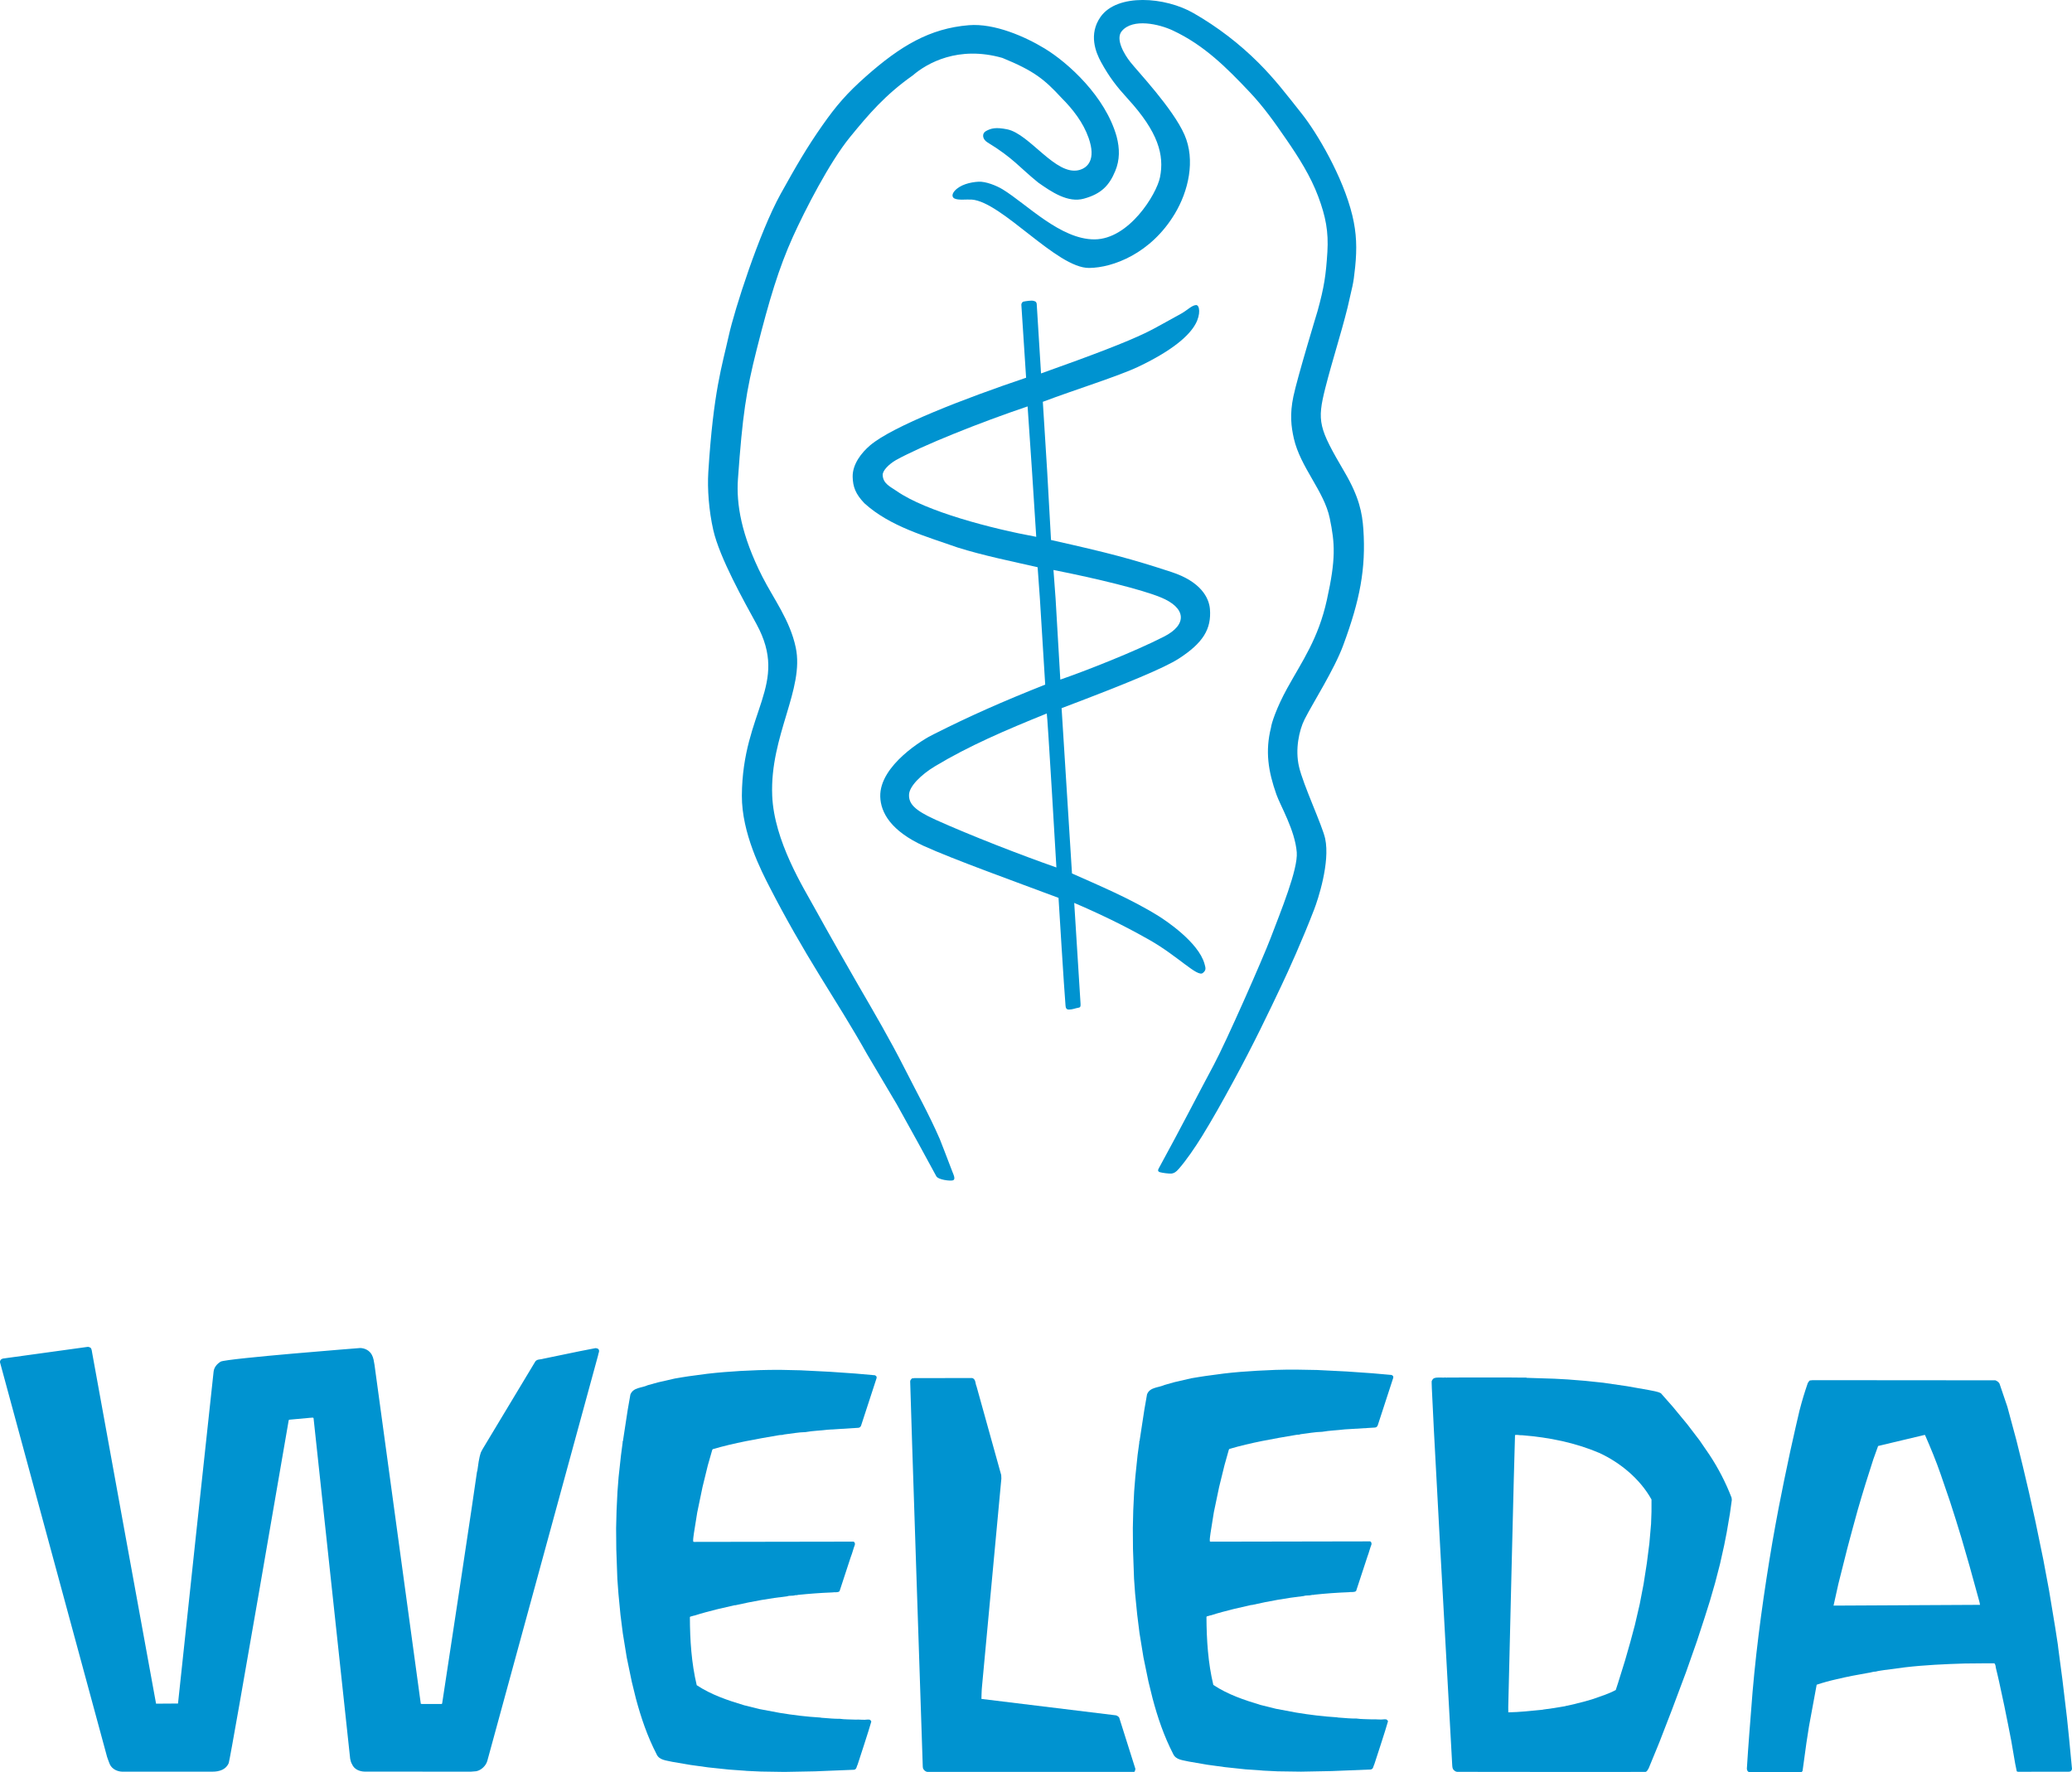 <?xml version="1.0" encoding="utf-8"?>
<!-- Generator: Adobe Illustrator 15.1.0, SVG Export Plug-In . SVG Version: 6.00 Build 0)  -->
<!DOCTYPE svg PUBLIC "-//W3C//DTD SVG 1.1//EN" "http://www.w3.org/Graphics/SVG/1.1/DTD/svg11.dtd">
<svg version="1.1" id="Layer_1" xmlns="http://www.w3.org/2000/svg" xmlns:xlink="http://www.w3.org/1999/xlink" x="0px" y="0px"
	 width="56.627px" height="48.429px" viewBox="0 0 56.627 48.429" enable-background="new 0 0 56.627 48.429" xml:space="preserve">
<g>
	<g>
		<path fill="#0093D0" d="M2.473,36.831c0.04,0.041,0.036,0.104,0.048,0.153c0.029,0.177,1.744,9.576,1.744,9.576l0.6-0.004
			c0.027-0.285,0.947-8.859,0.973-9.073c0.013-0.116,0.095-0.212,0.194-0.271c0.177-0.088,3.815-0.372,3.815-0.372
			c0.128,0.005,0.252,0.068,0.315,0.186c0.046,0.083,0.057,0.179,0.073,0.272l1.265,9.264l0.028,0.007h0.544l0.012-0.016
			c0.034-0.198,0.939-6.183,0.953-6.338l0.007-0.009c0.026-0.174,0.043-0.354,0.1-0.517l0.048-0.091l1.425-2.368
			c0.044-0.093,0.146-0.07,0.223-0.095l1.006-0.208l0.431-0.084c0.03,0.004,0.059,0.007,0.081,0.032
			c0.039,0.051-0.009,0.111-0.012,0.165l-3.026,11.077c-0.035,0.136-0.165,0.262-0.303,0.289l-0.145,0.012L9.97,48.417
			c-0.144-0.003-0.289-0.061-0.349-0.202c-0.027-0.045-0.041-0.096-0.051-0.148l-1.001-9.313c-0.023-0.022-0.065-0.004-0.098-0.006
			L7.901,38.8l-0.011,0.016c0,0-1.561,9.08-1.638,9.364c-0.072,0.181-0.259,0.239-0.444,0.238H3.333
			c-0.132-0.005-0.261-0.07-0.324-0.185c-0.02-0.037-0.082-0.216-0.082-0.216L0,37.23c-0.002-0.033,0.01-0.061,0.035-0.082
			l0.04-0.019l2.313-0.319C2.42,36.805,2.447,36.819,2.473,36.831"/>
		<path fill="#0093D0" d="M21.875,37.449l0.814,0.041l0.691,0.048l0.532,0.047c0.018,0.013,0.04,0.02,0.045,0.044v0.033
			l-0.422,1.293c-0.011,0.035-0.038,0.064-0.078,0.066l-0.825,0.051c-0.206,0.026-0.413,0.029-0.616,0.066
			c-0.196,0.004-0.395,0.043-0.592,0.066c-0.039,0.019-0.086,0.009-0.131,0.018c-0.611,0.104-1.227,0.211-1.814,0.383l-0.014,0.021
			l-0.121,0.423l-0.145,0.593l-0.144,0.693l-0.091,0.569c-0.007,0.076-0.027,0.153-0.019,0.228l0.023,0.007l4.357-0.007
			c0.024,0.006,0.032,0.027,0.039,0.046v0.036c-0.043,0.112-0.069,0.229-0.114,0.34l-0.306,0.934
			c-0.056,0.045-0.134,0.018-0.203,0.032c-0.317,0.012-0.632,0.036-0.941,0.068c-0.021,0.017-0.048-0.003-0.071,0.01
			c-0.071,0.022-0.145,0.001-0.214,0.027c-0.477,0.055-0.951,0.139-1.412,0.244l-0.034,0.002l-0.474,0.11
			c-0.205,0.052-0.408,0.104-0.606,0.168c-0.028,0.004-0.059,0.014-0.088,0.023c-0.016,0.007-0.039,0.002-0.047,0.023
			c0.002,0.631,0.043,1.256,0.187,1.86c0.396,0.262,0.84,0.411,1.291,0.547l0.421,0.105l0.554,0.104
			c0.364,0.06,0.733,0.106,1.113,0.128c0.033,0.01,0.065,0.007,0.098,0.011c0.142,0.011,0.294,0.026,0.43,0.023
			c0.139,0.021,0.292,0.015,0.43,0.023c0.106-0.008,0.224,0.015,0.337-0.002l0.05,0.002c0.02,0.018,0.047,0.026,0.046,0.057
			c-0.043,0.169-0.372,1.169-0.372,1.169c-0.03,0.051-0.024,0.133-0.099,0.144l-1.059,0.043l-0.844,0.016l-0.64-0.01l-0.373-0.017
			c-0.018,0.001-0.038-0.004-0.06-0.005l-0.443-0.032l-0.561-0.059l-0.486-0.067l-0.503-0.086c-0.157-0.039-0.357-0.041-0.429-0.212
			c-0.249-0.481-0.423-0.993-0.564-1.52l-0.111-0.452l-0.138-0.664l-0.108-0.664l-0.064-0.506l-0.055-0.572l-0.03-0.405
			l-0.029-0.812l-0.005-0.576l0.012-0.479l0.025-0.521l0.031-0.399l0.065-0.595l0.047-0.36c-0.004-0.003-0.012-0.004-0.009-0.012
			c0.009,0,0.013,0.003,0.014-0.008l0.132-0.862l0.073-0.418c0.079-0.2,0.312-0.177,0.474-0.255l0.277-0.077l0.46-0.105
			c0.126-0.02,0.253-0.046,0.378-0.062l0.507-0.068c0.307-0.036,0.606-0.059,0.919-0.078l0.496-0.022
			c0.191-0.006,0.383-0.008,0.578-0.008L21.875,37.449z"/>
		<path fill="#0093D0" d="M30.999,48.424c0.02-0.011,0.028-0.062,0.031-0.082l-0.443-1.402c-0.021-0.029-0.053-0.051-0.088-0.061
			l-3.677-0.449c0,0,0.005-0.249,0.014-0.319l0.531-5.702l-0.004-0.097l-0.675-2.426c-0.037-0.076-0.015-0.19-0.114-0.225
			l-1.58,0.001l-0.073,0.01c-0.02,0.026-0.048,0.046-0.046,0.084c0.001,0.22,0.344,10.524,0.344,10.524l0.007,0.049
			c0.02,0.044,0.064,0.088,0.114,0.095H30.999z"/>
		<path fill="#0093D0" d="M35.996,37.441l0.814,0.041l0.69,0.048l0.532,0.047c0.018,0.014,0.041,0.02,0.045,0.044v0.033
			l-0.422,1.294c-0.011,0.034-0.038,0.063-0.077,0.066l-0.826,0.05c-0.207,0.026-0.413,0.03-0.616,0.066
			c-0.196,0.004-0.395,0.043-0.592,0.066c-0.038,0.02-0.086,0.009-0.13,0.02c-0.613,0.103-1.229,0.21-1.814,0.382l-0.016,0.02
			l-0.119,0.424l-0.146,0.593l-0.145,0.693l-0.091,0.569c-0.007,0.076-0.026,0.153-0.019,0.228l0.022,0.008l4.358-0.008
			c0.023,0.006,0.03,0.027,0.038,0.046v0.037c-0.044,0.111-0.07,0.228-0.113,0.339l-0.307,0.934
			c-0.057,0.046-0.134,0.018-0.202,0.033c-0.318,0.012-0.634,0.035-0.942,0.068c-0.021,0.016-0.049-0.003-0.07,0.009
			c-0.071,0.021-0.144,0.001-0.215,0.027c-0.476,0.055-0.951,0.139-1.411,0.244l-0.035,0.003l-0.474,0.109
			c-0.204,0.052-0.408,0.103-0.607,0.168c-0.026,0.004-0.059,0.014-0.087,0.023c-0.015,0.007-0.039,0.003-0.047,0.023
			c0.003,0.631,0.043,1.257,0.188,1.86c0.396,0.263,0.842,0.412,1.29,0.547l0.422,0.105l0.555,0.104
			c0.364,0.06,0.733,0.106,1.112,0.129c0.032,0.01,0.065,0.006,0.099,0.011c0.143,0.011,0.294,0.025,0.432,0.022
			c0.136,0.021,0.289,0.015,0.429,0.023c0.105-0.008,0.223,0.015,0.337-0.002l0.05,0.002c0.02,0.018,0.046,0.026,0.046,0.057
			c-0.043,0.169-0.372,1.169-0.372,1.169c-0.03,0.051-0.024,0.133-0.099,0.144l-1.059,0.043l-0.846,0.016l-0.641-0.009l-0.372-0.018
			c-0.019,0.001-0.037-0.003-0.06-0.005l-0.442-0.031l-0.562-0.06l-0.484-0.066l-0.505-0.087c-0.155-0.039-0.355-0.04-0.43-0.212
			c-0.248-0.481-0.423-0.993-0.562-1.52l-0.111-0.452l-0.137-0.664l-0.108-0.663l-0.063-0.507l-0.057-0.572l-0.029-0.405
			l-0.029-0.811l-0.004-0.577l0.011-0.479l0.025-0.521l0.032-0.399l0.062-0.596l0.049-0.359c-0.006-0.002-0.012-0.004-0.01-0.013
			c0.009,0,0.013,0.005,0.014-0.006l0.132-0.863l0.073-0.417c0.078-0.2,0.313-0.178,0.476-0.256l0.275-0.077l0.46-0.106
			c0.127-0.019,0.253-0.045,0.379-0.061l0.507-0.068c0.308-0.037,0.606-0.059,0.919-0.077l0.495-0.023
			c0.191-0.006,0.384-0.008,0.578-0.007L35.996,37.441z"/>
		<path fill="#0093D0" d="M47.323,40.93c-0.158-0.409-0.358-0.799-0.603-1.17l-0.27-0.394l-0.336-0.44l-0.394-0.477l-0.329-0.373
			c-0.103-0.054-0.225-0.062-0.339-0.089l-0.59-0.104l-0.645-0.094l-0.495-0.052l-0.478-0.038l-0.364-0.02l-0.757-0.024l-0.01-0.007
			c-0.135-0.001-0.288,0.002-0.431-0.002h-1.343l-0.438,0.002l-0.011-0.01l-0.004,0.01c-0.096,0.004-0.199-0.013-0.286,0.014
			c-0.036,0.013-0.055,0.046-0.072,0.081c-0.006,0.052-0.021,0.05,0.561,10.504c0,0.038,0.008,0.063,0.018,0.096
			c0.03,0.051,0.085,0.087,0.149,0.08c0,0,4.977,0.007,5.118,0.001c0.044-0.013,0.064-0.066,0.085-0.101l0.249-0.605l0.045-0.111
			l0.337-0.871l0.391-1.044l0.294-0.836l0.211-0.645l0.144-0.456l0.143-0.495l0.134-0.517l0.114-0.511l0.069-0.35l0.089-0.522
			l0.051-0.367L47.323,40.93z M45.123,41.647l-0.046,0.529l-0.069,0.542l-0.09,0.577l-0.105,0.545l-0.132,0.569l-0.127,0.474
			l-0.145,0.507l-0.185,0.594l-0.066,0.203c-0.196,0.106-0.408,0.168-0.615,0.244c-0.144,0.044-0.29,0.087-0.437,0.12
			c-0.106,0.031-0.218,0.05-0.324,0.074c-0.004,0.015-0.018-0.003-0.024,0.007c-0.189,0.035-0.396,0.065-0.585,0.089
			c-0.009,0.012-0.018-0.002-0.027,0.006c-0.3,0.029-0.615,0.065-0.925,0.07l-0.001-0.145c0,0,0.174-7.319,0.185-7.434
			c0.068-0.012,0.132,0.011,0.197,0.006c0.744,0.059,1.45,0.205,2.103,0.482c0.569,0.261,1.116,0.709,1.43,1.274
			C45.139,41.187,45.134,41.437,45.123,41.647"/>
		<path fill="#0093D0" d="M56.546,47.494l-0.058-0.563l-0.124-1.036l-0.113-0.857l-0.01-0.087l-0.072-0.467L56,43.464l-0.157-0.84
			l-0.215-1.042l-0.179-0.806l-0.172-0.73l-0.169-0.683l-0.247-0.916l-0.21-0.618c-0.015-0.054-0.074-0.088-0.118-0.106
			l-4.991-0.004l-0.068,0.007c-0.036,0.002-0.041,0.045-0.066,0.066c-0.094,0.273-0.156,0.479-0.229,0.76l-0.107,0.461l-0.144,0.644
			l-0.168,0.798l-0.147,0.737l-0.089,0.475l-0.082,0.459l-0.085,0.509c-0.219,1.352-0.403,2.744-0.501,4.128l-0.05,0.638
			c-0.021,0.304-0.047,0.612-0.065,0.936c0.004,0.037,0.017,0.079,0.053,0.09l1.443,0.002c0.012-0.009,0.021-0.021,0.027-0.035
			l0.029-0.211l0.075-0.547l0.072-0.463l0.209-1.131c0.176-0.059,0.36-0.109,0.543-0.15c0.284-0.068,0.569-0.123,0.863-0.173
			c0.073-0.007,0.138-0.038,0.209-0.036c0.075-0.022,0.156-0.028,0.234-0.042l0.569-0.075c0.531-0.062,1.094-0.088,1.631-0.104
			l0.553-0.005h0.255c0.027,0.03,0.035,0.077,0.038,0.116c0.034,0.125,0.06,0.263,0.092,0.392l0.143,0.665
			c0.029,0.166,0.069,0.323,0.098,0.486l0.089,0.455l0.108,0.628l0.043,0.21c0.013,0.008,0.035,0.015,0.046,0.013l0.515-0.002h0.861
			l0.038-0.007c0.032-0.012,0.043-0.041,0.05-0.07L56.546,47.494z M50.11,43.88l0.133-0.597l0.241-0.958
			c0.052-0.185,0.095-0.368,0.148-0.553l0.138-0.504c0.071-0.24,0.14-0.483,0.216-0.723l0.211-0.663
			c0.042-0.123,0.086-0.243,0.131-0.364c0.242-0.061,0.493-0.115,0.734-0.175l0.525-0.125h0.023
			c0.154,0.352,0.301,0.706,0.426,1.068l0.254,0.741l0.162,0.506l0.155,0.505l0.222,0.768l0.225,0.816
			c0.02,0.081,0.047,0.152,0.059,0.237L50.11,43.88z"/>
		<path fill="#0093D0" d="M20.275,21.743c0.014-2.328,1.306-3.019,0.401-4.685c-0.343-0.629-1.007-1.807-1.182-2.571
			c-0.121-0.532-0.165-1.127-0.136-1.587c0.139-2.216,0.379-2.912,0.561-3.735c0.152-0.689,0.828-2.806,1.419-3.871
			c0.423-0.761,0.713-1.263,1.142-1.874c0.376-0.535,0.665-0.871,1.186-1.332c0.945-0.836,1.746-1.312,2.81-1.399
			c0.698-0.058,1.534,0.308,2.077,0.638c0.638,0.388,1.657,1.309,1.964,2.404c0.087,0.332,0.088,0.638-0.037,0.941
			c-0.163,0.394-0.378,0.624-0.853,0.756c-0.442,0.126-0.894-0.187-1.251-0.437c-0.511-0.412-0.686-0.673-1.389-1.1
			c-0.144-0.088-0.155-0.244-0.044-0.307c0.143-0.079,0.271-0.112,0.582-0.05c0.62,0.126,1.325,1.279,1.966,1.114
			c0.237-0.062,0.468-0.288,0.261-0.877c-0.148-0.424-0.434-0.789-0.744-1.099c-0.463-0.501-0.746-0.735-1.613-1.089
			c-1.208-0.344-2.063,0.145-2.448,0.477c-0.756,0.534-1.2,1.055-1.715,1.685c-0.561,0.686-1.237,2.007-1.564,2.73
			c-0.384,0.853-0.642,1.707-0.988,3.076c-0.289,1.143-0.388,1.796-0.512,3.539c-0.049,0.681,0.09,1.533,0.665,2.668
			c0.311,0.612,0.756,1.19,0.914,1.936c0.243,1.143-0.709,2.412-0.643,4.048c0.05,1.244,0.858,2.522,1.168,3.089
			c0.344,0.626,0.989,1.756,1.181,2.087c0.442,0.762,0.862,1.478,1.269,2.28c0.328,0.649,0.671,1.264,0.96,1.927
			c0,0,0.214,0.545,0.34,0.881c0.041,0.106,0.104,0.228,0.016,0.253c-0.075,0.021-0.399-0.017-0.449-0.113
			c-0.284-0.53-0.703-1.288-1.078-1.962l-0.817-1.379c-0.407-0.727-0.853-1.432-1.282-2.128c-0.497-0.807-0.947-1.593-1.377-2.43
			C20.811,23.811,20.27,22.769,20.275,21.743 M34.884,21.713c-0.225-0.635-0.31-1.187-0.148-1.829
			c0.01-0.108,0.149-0.542,0.444-1.076c0.413-0.748,0.849-1.351,1.083-2.413c0.25-1.125,0.221-1.544,0.078-2.234
			c-0.153-0.739-0.8-1.386-0.981-2.179c-0.072-0.319-0.115-0.658-0.012-1.148c0.108-0.518,0.66-2.332,0.66-2.332
			c0.183-0.663,0.229-0.984,0.269-1.615c0.034-0.556-0.046-0.969-0.249-1.513c-0.209-0.561-0.538-1.077-0.87-1.559
			c-0.331-0.482-0.625-0.895-1-1.293c-0.642-0.68-1.25-1.288-2.103-1.688c-0.371-0.175-1.091-0.343-1.394,0.013
			c-0.186,0.215,0.062,0.637,0.233,0.851c0.191,0.245,1.157,1.261,1.475,1.979c0.31,0.7,0.108,1.551-0.262,2.165
			c-0.653,1.088-1.69,1.475-2.341,1.481c-0.884,0.009-2.383-1.809-3.211-1.869c-0.162-0.008-0.368,0.024-0.473-0.031
			c-0.043-0.022-0.089-0.091,0.004-0.201c0.15-0.175,0.433-0.244,0.658-0.256c0.192-0.011,0.483,0.103,0.658,0.209
			c0.661,0.404,1.581,1.372,2.513,1.367c0.939-0.005,1.692-1.23,1.787-1.696c0.123-0.608-0.049-1.238-0.875-2.141
			c-0.302-0.331-0.506-0.59-0.735-1.007c-0.147-0.268-0.346-0.763-0.015-1.236c0.456-0.648,1.768-0.552,2.547-0.1
			c0.648,0.372,1.249,0.832,1.773,1.356c0.445,0.444,0.768,0.87,1.182,1.392c0.407,0.512,1.123,1.712,1.381,2.781
			c0.116,0.486,0.128,0.896,0.076,1.408c-0.052,0.516-0.076,0.508-0.205,1.096c-0.192,0.77-0.412,1.429-0.609,2.203
			c-0.235,0.928-0.18,1.1,0.523,2.301c0.406,0.692,0.484,1.124,0.515,1.561c0.073,1.084-0.094,1.94-0.547,3.166
			c-0.243,0.666-0.839,1.594-1.059,2.033c-0.151,0.3-0.262,0.823-0.153,1.291c0.115,0.503,0.636,1.605,0.715,1.967
			c0.141,0.649-0.197,1.673-0.303,1.944c-0.316,0.821-0.697,1.666-0.901,2.093c-0.332,0.701-0.763,1.604-1.306,2.601
			c-0.321,0.59-0.559,1.015-0.855,1.497c-0.195,0.314-0.426,0.652-0.632,0.889c-0.081,0.094-0.138,0.126-0.207,0.132
			c-0.054,0.005-0.238-0.016-0.313-0.038c-0.046-0.013-0.062-0.048-0.036-0.094c0.656-1.2,1.025-1.934,1.507-2.833
			c0.348-0.649,1.352-2.934,1.555-3.469c0.278-0.734,0.752-1.882,0.715-2.347C35.392,22.688,34.993,22.023,34.884,21.713"/>
		<path fill="#0093D0" d="M28.206,12.899l-0.122-1.792c-1.296,0.437-2.872,1.066-3.597,1.466c-0.202,0.118-0.364,0.288-0.363,0.403
			c0.002,0.243,0.22,0.331,0.382,0.444c0.807,0.562,2.589,1.025,3.814,1.251L28.206,12.899z M28.791,15.577l0.058,0.787l0.129,2.209
			c0.67-0.231,2.014-0.756,2.832-1.174c0.65-0.33,0.609-0.791-0.091-1.075C31.205,16.113,29.998,15.815,28.791,15.577
			 M24.057,21.771c-0.023-0.858,1.206-1.588,1.463-1.706c0.974-0.492,1.89-0.898,3.045-1.355l-0.145-2.346l-0.062-0.862
			c-0.705-0.162-1.469-0.314-2.186-0.539c-0.846-0.3-1.842-0.567-2.548-1.209c-0.246-0.257-0.314-0.452-0.321-0.722
			c-0.007-0.349,0.245-0.664,0.477-0.861c0.612-0.521,2.574-1.279,4.263-1.848l-0.129-1.98c-0.006-0.063,0.035-0.095,0.057-0.1
			c0.055-0.012,0.228-0.04,0.281-0.019c0.021,0.009,0.069,0.007,0.081,0.081l0.118,1.901c1.455-0.518,2.306-0.845,2.854-1.107
			c0.274-0.131,0.616-0.333,0.982-0.531c0.148-0.081,0.286-0.225,0.399-0.231c0.101-0.007,0.135,0.251-0.013,0.518
			c-0.168,0.307-0.607,0.713-1.56,1.166c-0.539,0.257-1.735,0.629-2.613,0.96l0.12,1.918l0.104,1.859
			c1.596,0.357,2.191,0.515,3.292,0.875c0.797,0.261,1.024,0.698,1.051,1.01c0.044,0.548-0.187,0.927-0.852,1.357
			c-0.393,0.253-1.399,0.672-3.202,1.354l0.284,4.517c0.682,0.305,1.603,0.687,2.374,1.169c0.17,0.106,1.081,0.706,1.247,1.299
			c0.035,0.123,0.049,0.176-0.045,0.252c-0.148,0.122-0.673-0.457-1.464-0.906c-0.379-0.215-1.056-0.584-2.051-1.009
			c0,0,0.117,1.832,0.173,2.757c0.006,0.082-0.013,0.1-0.051,0.106c-0.109,0.019-0.167,0.052-0.267,0.052
			c-0.075,0-0.088-0.05-0.093-0.113c-0.038-0.432-0.191-2.94-0.191-2.94c-1.144-0.429-2.873-1.05-3.684-1.419
			C24.355,22.711,24.069,22.213,24.057,21.771 M28.608,19.499c-1.132,0.458-2.13,0.885-3.061,1.446
			c-0.372,0.225-0.692,0.541-0.703,0.767c-0.013,0.251,0.148,0.431,0.727,0.692c0.954,0.43,2.345,0.969,3.3,1.303
			C28.872,23.707,28.624,19.494,28.608,19.499"/>
	</g>
</g>
</svg>
